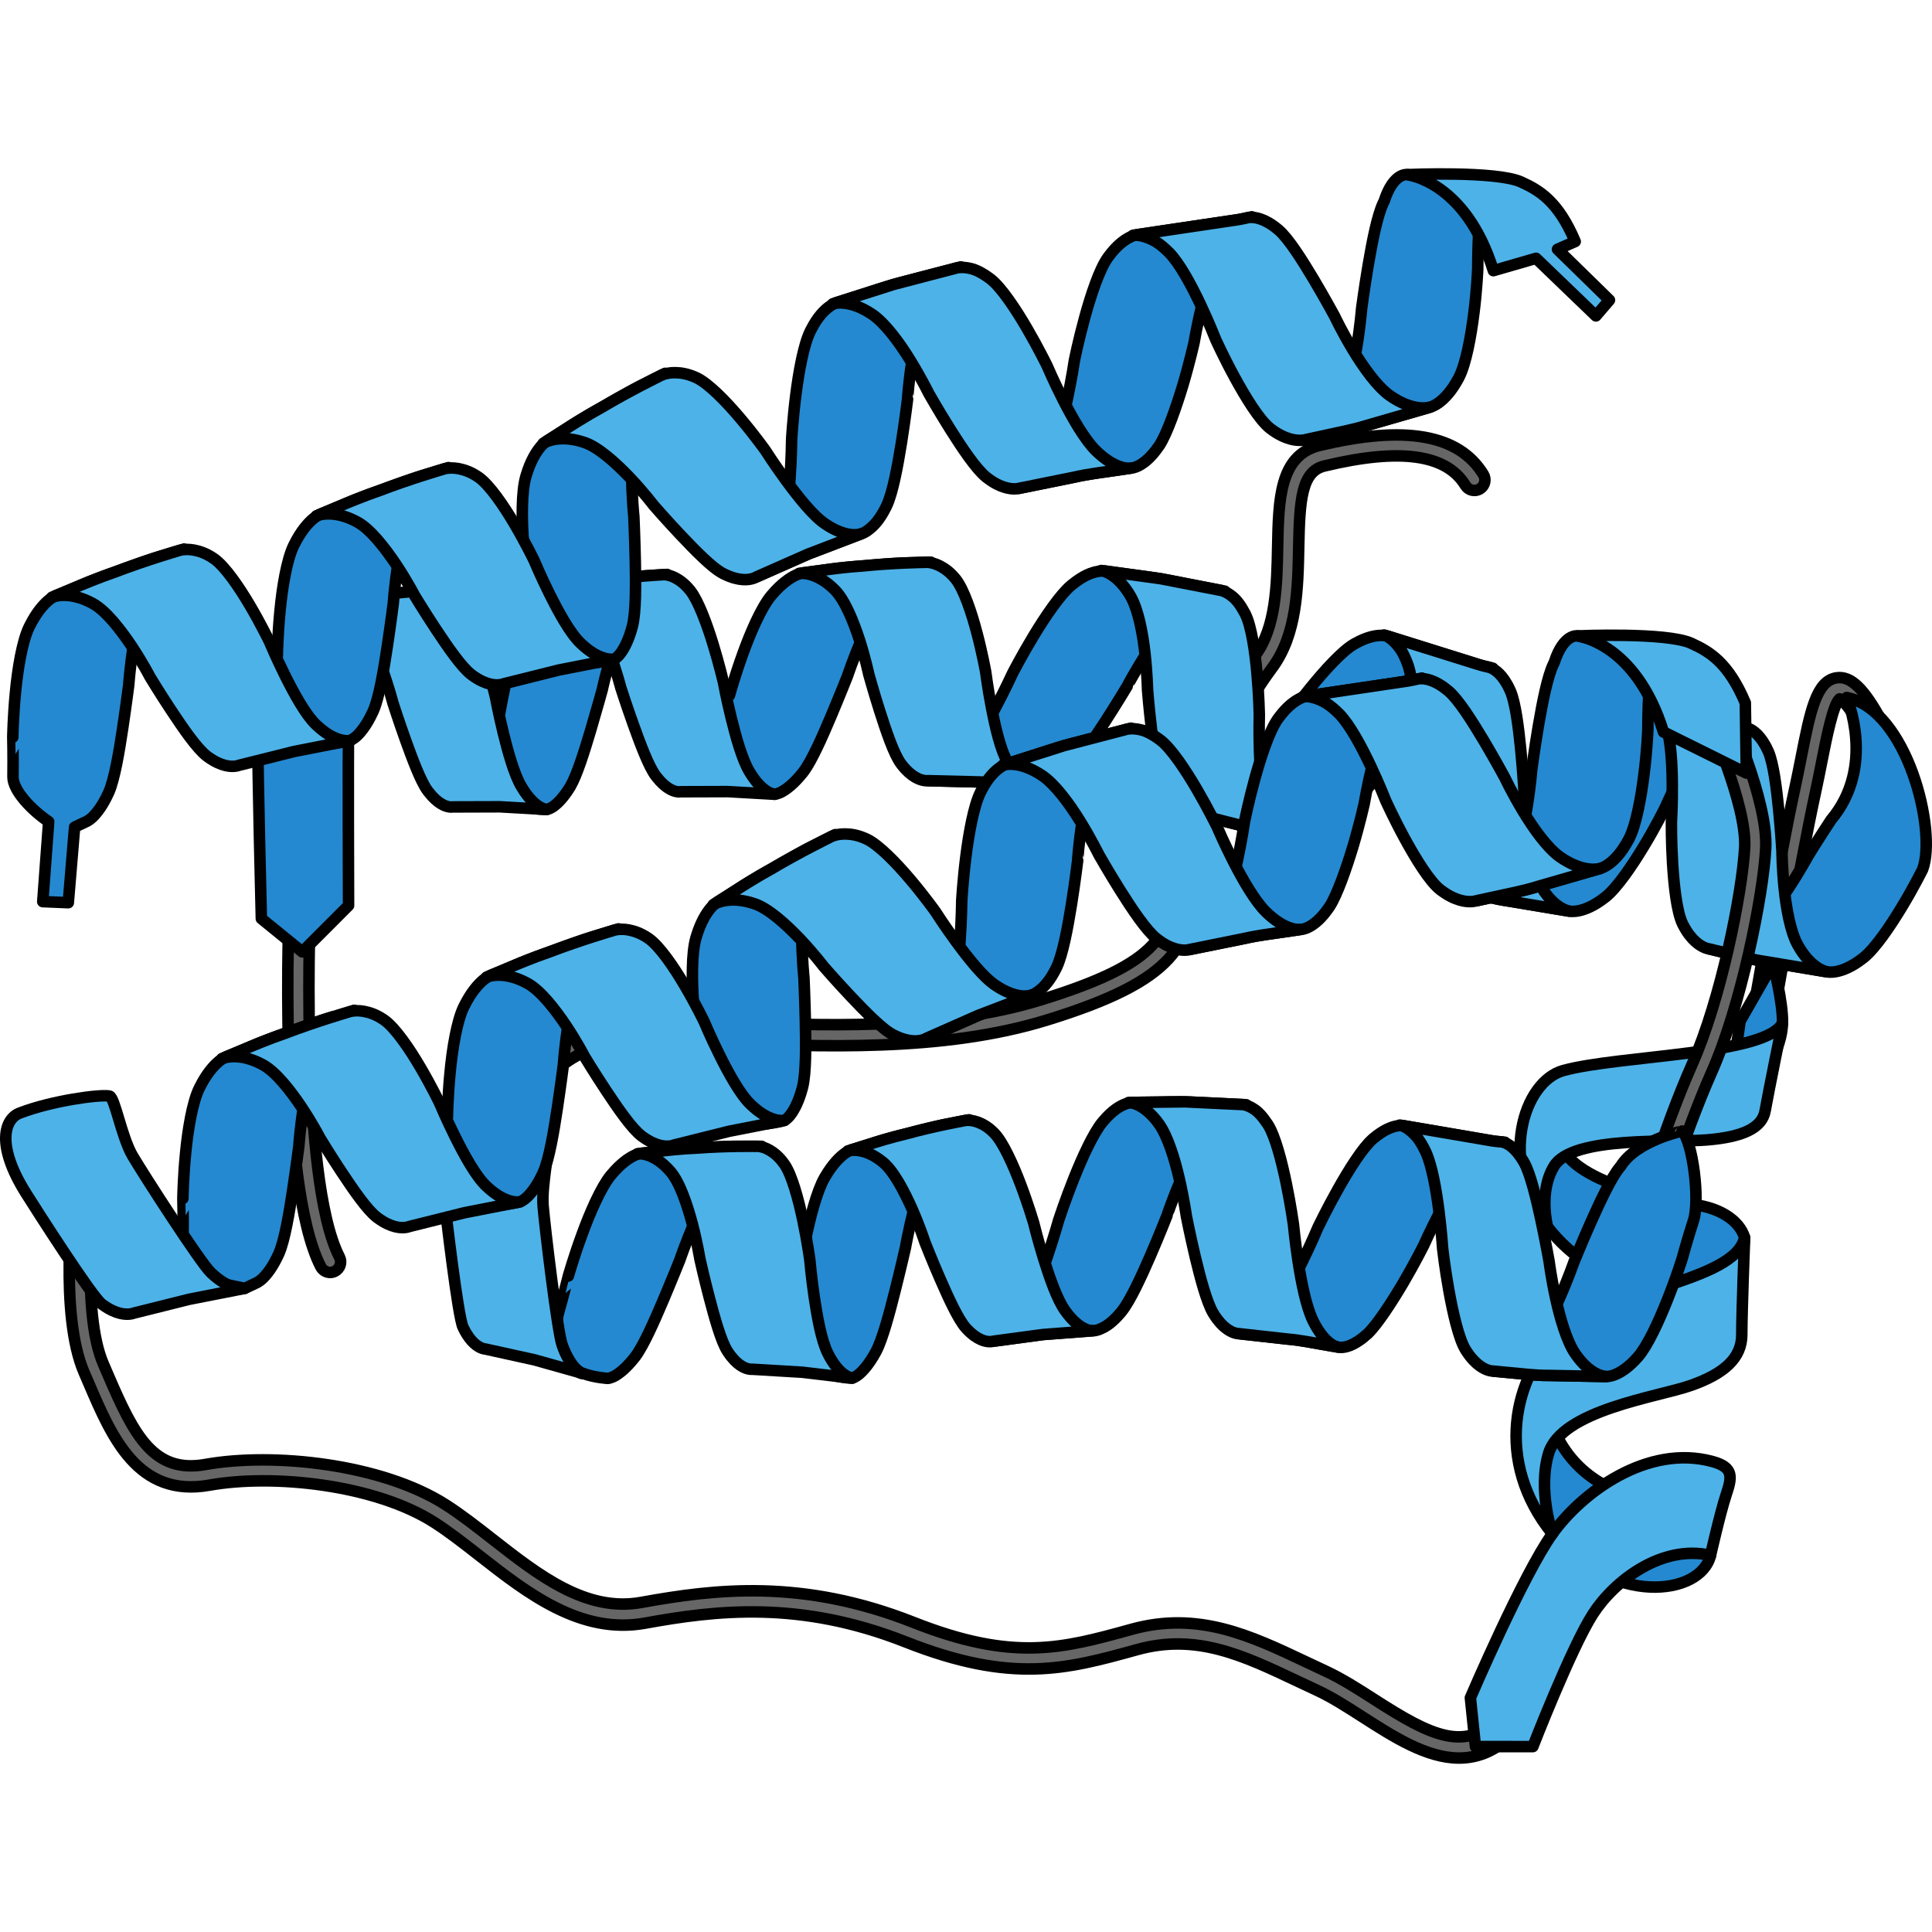 <?xml version="1.0" encoding="utf-8"?>
<!-- Created by: Science Figures, www.sciencefigures.org, Generator: Science Figures Editor -->
<svg version="1.1" id="Camada_1" xmlns="http://www.w3.org/2000/svg" xmlns:xlink="http://www.w3.org/1999/xlink" 
	 width="800px" height="800px" viewBox="0 0 335.708 277.258" enable-background="new 0 0 335.708 277.258"
	 xml:space="preserve">
<g>
	
		<path fill="#666666" stroke="#000000" stroke-width="2" stroke-linecap="round" stroke-linejoin="round" stroke-miterlimit="10" d="
		M306.041,150.919c-0.103,0-0.207-0.009-0.311-0.027c-0.997-0.171-1.666-1.117-1.495-2.113c0.048-0.283,4.881-28.432,7.682-41.236
		c0.383-1.751,0.728-3.501,1.06-5.182c1.578-7.993,2.621-13.274,6.126-13.806c2.493-0.38,4.785,1.828,7.912,7.614
		c0.481,0.889,0.15,2-0.74,2.481c-0.89,0.481-2,0.149-2.481-0.74c-2.506-4.636-3.795-5.531-4.141-5.698
		c-1.131,0.955-2.303,6.892-3.086,10.858c-0.336,1.704-0.687,3.479-1.076,5.255c-2.783,12.723-7.602,40.79-7.65,41.072
		C307.69,150.29,306.916,150.919,306.041,150.919z"/>
	
		<path fill="#666666" stroke="#000000" stroke-width="2" stroke-linecap="round" stroke-linejoin="round" stroke-miterlimit="10" d="
		M253.534,276.258c-5.646,0-11.379-3.683-16.676-7.085c-2.813-1.807-5.47-3.513-8.086-4.72c-1.168-0.539-2.318-1.083-3.454-1.621
		c-9.355-4.429-17.432-8.254-27.679-5.427l-0.257,0.071c-12.007,3.313-21.491,5.93-40.018-1.395
		c-18.38-7.266-33.003-5.496-45.266-3.266c-11.209,2.039-20.531-5.259-28.757-11.696c-2.739-2.143-5.325-4.167-7.888-5.808
		c-10.282-6.581-27.941-8.458-39.07-6.47c-12.429,2.216-16.952-8.34-20.941-17.656c-0.275-0.644-0.551-1.286-0.827-1.923
		c-4.355-10.016-1.927-30.375-1.821-31.236c0.123-1.003,1.033-1.722,2.039-1.594c1.004,0.122,1.717,1.035,1.595,2.039
		c-0.025,0.202-2.414,20.229,1.544,29.332c0.28,0.643,0.557,1.291,0.836,1.941c4.584,10.703,8.01,17.092,16.932,15.494
		c11.824-2.112,30.649-0.075,41.687,6.99c2.71,1.734,5.363,3.81,8.171,6.008c7.992,6.253,16.253,12.721,25.846,10.977
		c12.761-2.32,27.99-4.157,47.267,3.464c17.389,6.875,25.907,4.524,37.699,1.271l0.258-0.072
		c11.557-3.187,20.621,1.104,30.219,5.647c1.125,0.533,2.264,1.072,3.421,1.606c2.846,1.314,5.736,3.169,8.53,4.964
		c9.702,6.23,16.031,9.518,22.126,2.664c0.672-0.757,1.829-0.824,2.584-0.152c0.756,0.671,0.824,1.828,0.152,2.584
		C260.426,274.872,256.996,276.257,253.534,276.258z"/>
	<g>
		
			<path fill="#2489D0" stroke="#000000" stroke-width="2" stroke-linecap="round" stroke-linejoin="round" stroke-miterlimit="10" d="
			M309.728,148.548c0.102-3.66-1.651-10.333-1.651-10.333l-5.718,10.007c0,0-1.906,15.249-4.527,17.631
			C297.832,165.853,309.473,157.689,309.728,148.548z"/>
		<g>
			
				<path fill="#2489D0" stroke="#000000" stroke-width="2" stroke-linecap="round" stroke-linejoin="round" stroke-miterlimit="10" d="
				M269.494,217.881c0,0-6.617,8.718,0.253,19.406c10.178,12.553,25.785,10.857,27.481,3.745l0.401-9.439
				C297.629,231.593,275.904,235.51,269.494,217.881z"/>
			
				<path fill="#2489D0" stroke="#000000" stroke-width="2" stroke-linecap="round" stroke-linejoin="round" stroke-miterlimit="10" d="
				M292.999,179.952c0,0-20.122-3.205-21.806-10.609c0,0-7.833,5.381-2.288,14.621c8.646,11.225,21.602,10.768,32.464,19.315
				l1.781-17.451C302.284,182.859,298.698,180.308,292.999,179.952z"/>
			
				<path fill="#4DB2E8" stroke="#000000" stroke-width="2" stroke-linecap="round" stroke-linejoin="round" stroke-miterlimit="10" d="
				M266.354,274.268c0,0,6.723-17.305,10.457-23.073c3.735-5.768,11.951-12.086,20.417-10.163c0,0,1.696-7.477,2.714-10.53
				c1.018-3.053,1.357-4.75-2.375-5.768c-11.362-3.099-22.732,5.428-27.821,12.553c-5.089,7.125-14.25,28.499-14.25,28.499
				l0.878,8.475L266.354,274.268z"/>
			
				<path fill="#4DB2E8" stroke="#000000" stroke-width="2" stroke-linecap="round" stroke-linejoin="round" stroke-miterlimit="10" d="
				M269.747,237.287c-10.178-12.553-6.786-27.481,1.357-34.945c8.143-7.464,30.349-8.71,32.046-16.514
				c0,0-0.493,12.782-0.493,16.853c0,4.071-3.053,6.786-8.821,8.821s-22.536,4.275-24.767,11.875
				C267.179,229.812,269.747,237.287,269.747,237.287z"/>
			
				<path fill="#4DB2E8" stroke="#000000" stroke-width="2" stroke-linecap="round" stroke-linejoin="round" stroke-miterlimit="10" d="
				M268.905,183.964c-8.646-11.225-4.191-25.258,2.719-27.164c9.747-2.689,35.367-2.69,38.105-8.252c0,0-2.478,12.172-3.012,15.23
				s-3.977,4.558-10.076,5.069c-6.099,0.511-23.347-0.766-26.599,4.549C267.288,177.896,268.905,183.964,268.905,183.964z"/>
		</g>
	</g>
	
		<path fill="#666666" stroke="#000000" stroke-width="2" stroke-linecap="round" stroke-linejoin="round" stroke-miterlimit="10" d="
		M57.429,191.877c-0.687,0.025-1.359-0.34-1.695-0.99c-7.561-14.656-5.497-62.797-5.406-64.839c0.045-1.011,0.906-1.8,1.911-1.747
		c1.01,0.045,1.792,0.901,1.747,1.91c-0.022,0.49-2.114,49.203,5.002,62.997c0.463,0.899,0.111,2.002-0.788,2.466
		C57.953,191.802,57.69,191.868,57.429,191.877z"/>
	
		<path fill="#666666" stroke="#000000" stroke-width="2" stroke-linecap="round" stroke-linejoin="round" stroke-miterlimit="10" d="
		M86.693,171.246c-0.147,0-0.298-0.018-0.447-0.055c-0.979-0.247-1.574-1.238-1.329-2.217c0.054-0.214,5.537-21.161,26.393-21.161
		c0.219,0,0.435,0.002,0.657,0.007c3.868,0.08,7.952,0.251,12.276,0.432c18.348,0.769,39.146,1.639,56.547-3.717
		c20.917-6.436,23.103-11.586,23.103-21.804c0-11.468,5.589-26.424,14.24-38.103c3.601-4.861,3.745-12.267,3.872-18.8
		c0.16-8.214,0.311-15.973,7.266-17.642c14.913-3.579,24.231-1.933,28.487,5.032c0.527,0.862,0.255,1.989-0.607,2.516
		c-0.863,0.527-1.989,0.255-2.516-0.607c-3.322-5.435-11.338-6.542-24.509-3.381c-4.001,0.96-4.301,6.003-4.46,14.153
		c-0.138,7.081-0.294,15.107-4.591,20.908c-8.087,10.918-13.52,25.354-13.52,35.924c0,12.271-3.569,18.498-25.687,25.303
		c-18.003,5.539-39.134,4.656-57.777,3.875c-4.304-0.18-8.37-0.35-12.199-0.43c-18.475-0.382-23.229,17.619-23.423,18.385
		C88.257,170.693,87.511,171.246,86.693,171.246z"/>
	<g>
		
			<path fill="#2489D0" stroke="#000000" stroke-width="2" stroke-linecap="round" stroke-linejoin="round" stroke-miterlimit="10" d="
			M56.369,75.796c-8.557,1.537-11.58,13.804-11.595,21.279c-0.015,7.475,0.639,33.324,0.639,33.324l7.11,5.778l8.043-8.055
			c0,0-0.091-26.157,0.008-31.336s8.471-12.095,8.471-12.095S67.516,73.795,56.369,75.796z"/>
		<g>
			<g>
				
					<path fill="#2489D0" stroke="#000000" stroke-width="2" stroke-linecap="round" stroke-linejoin="round" stroke-miterlimit="10" d="
					M134.168,74.082l0-0.003l-0.203,0.239c-1.645,1.989-3.535,6.265-4.918,10.138c-1.39,3.843-2.293,7.145-2.293,7.145
					c-0.002,0-0.676,2.921-1.651,6.49c-0.976,3.579,1.932,8.973,3.612,8.588c3.304,1.758,5.881,2.107,5.881,2.107
					s0.513-0.017,1.365-0.492c0.85-0.491,2.042-1.41,3.446-3.154l0,0.003l0.18-0.23c1.444-1.882,3.294-6.075,4.865-9.801
					c1.568-3.725,2.82-6.896,2.82-6.896s0.945-2.872,2.424-6.295c1.472-3.419,3.5-7.387,5.52-9.563
					c3.509-3.666,6.207-3.879,6.52-3.897c0,0-1.349,0.039-3.371,0.097c-2.013,0.013-4.743,0.241-7.473,0.476
					c-2.722,0.194-5.454,0.449-7.53,0.772c-2.066,0.274-3.446,0.459-3.446,0.459s-0.625,0.006-1.656,0.462
					C137.22,71.222,135.766,72.21,134.168,74.082z"/>
				<g>
					
						<path fill="#2489D0" stroke="#000000" stroke-width="2" stroke-linecap="round" stroke-linejoin="round" stroke-miterlimit="10" d="
						M186.373,72.297l0-0.005l-0.232,0.188c-1.903,1.581-4.503,5.407-6.575,8.843c-2.076,3.437-3.636,6.478-3.636,6.478
						s-1.257,2.75-2.972,5.983c-1.724,3.281-3.886,7.086-5.79,9.073c-3.327,3.479-5.587,3.573-5.872,3.57
						c0,0,4.643,0.114,9.284,0.229c4.625,0.365,9.251,0.729,9.251,0.729s0.509,0.118,1.437-0.137
						c0.924-0.203,2.262-0.758,3.953-2.163l0,0.002l0.215-0.184c1.757-1.508,4.318-5.241,6.493-8.584
						c2.167-3.346,3.931-6.307,3.931-6.307c0-0.002,1.431-2.737,3.41-5.775c1.981-3.064,4.555-6.542,6.792-8.215
						c3.915-2.92,6.478-2.577,6.773-2.521c0,0-5.086-0.989-10.17-1.981c-2.548-0.479-5.165-0.748-7.097-1.036
						c-1.941-0.266-3.236-0.442-3.236-0.442s-0.572-0.155-1.604,0.035C189.705,70.253,188.213,70.794,186.373,72.297z"/>
					
						<path fill="#4DB2E8" stroke="#000000" stroke-width="2" stroke-linecap="round" stroke-linejoin="round" stroke-miterlimit="10" d="
						M175.098,103.255c-1.247-2.139-2.157-6.14-2.808-9.495c-0.648-3.353-1.007-6.188-1.007-6.188s-0.564-3.151-1.51-6.744
						c-0.941-3.594-2.289-7.623-3.664-9.374l-0.171-0.209c-0.935-1.127-1.869-1.75-2.667-2.159
						c-1.503-0.751-2.562-0.595-2.562-0.595s-5.379,0.072-10.855,0.627c-2.719,0.173-5.473,0.535-7.544,0.827
						c-2.066,0.276-3.445,0.461-3.445,0.461c0.319-0.042,3.067-0.26,6.163,2.844c1.771,1.75,3.274,5.516,4.312,8.703
						c1.034,3.213,1.609,5.963,1.609,5.963s0.837,3.037,1.933,6.476c1.104,3.45,2.437,7.428,3.671,9.086l0.152,0.198l0,0
						c0.842,1.086,1.637,1.741,2.326,2.143c1.284,0.755,2.194,0.605,2.194,0.605s4.643,0.114,9.284,0.231
						c4.625,0.362,9.253,0.724,9.253,0.724C179.476,107.354,177.268,107.029,175.098,103.255z"/>
					
						<path fill="#2489D0" stroke="#000000" stroke-width="2" stroke-linecap="round" stroke-linejoin="round" stroke-miterlimit="10" d="
						M92.104,76.937l0-0.003l-0.161,0.243c-1.302,2.022-2.653,6.325-3.588,10.214c-0.943,3.859-1.497,7.167-1.497,7.167
						c-0.002,0-0.383,2.923-0.981,6.498c-0.598,3.585,3.633,10.243,5.082,9.814c2.036,0.583,4.037,0.557,4.037,0.557
						s0.449-0.031,1.164-0.526c0.712-0.512,1.693-1.458,2.8-3.231l0,0.003l0.141-0.233c1.132-1.91,2.454-6.13,3.565-9.877
						c1.108-3.746,1.979-6.933,1.979-6.933s0.623-2.882,1.674-6.325c1.046-3.439,2.54-7.44,4.158-9.659
						c2.818-3.741,5.174-4.028,5.448-4.054c0,0-1.183,0.076-2.956,0.189c-1.768,0.068-4.151,0.37-6.534,0.679
						c-2.379,0.267-4.762,0.596-6.562,0.974c-1.796,0.329-2.996,0.551-2.996,0.551s-0.549,0.023-1.422,0.505
						C94.58,74.01,93.373,75.033,92.104,76.937z"/>
					
						<path fill="#4DB2E8" stroke="#000000" stroke-width="2" stroke-linecap="round" stroke-linejoin="round" stroke-miterlimit="10" d="
						M130.196,104.815c-1.251-2.092-2.341-6.045-3.157-9.362c-0.813-3.316-1.334-6.124-1.334-6.124s-0.724-3.117-1.816-6.663
						c-1.087-3.547-2.565-7.516-3.901-9.218l-0.166-0.203c-0.904-1.094-1.769-1.688-2.501-2.073
						c-1.375-0.706-2.295-0.521-2.295-0.521s-4.723,0.219-9.495,0.922c-2.377,0.247-4.772,0.683-6.57,1.03
						c-1.796,0.331-2.995,0.554-2.995,0.554c0.277-0.05,2.677-0.343,5.623,2.658c1.683,1.691,3.278,5.394,4.422,8.533
						c1.142,3.165,1.847,5.884,1.847,5.884s0.956,2.996,2.168,6.385c1.22,3.4,2.681,7.318,3.886,8.932l0.148,0.192l0,0
						c0.819,1.057,1.565,1.685,2.2,2.067c1.183,0.715,1.972,0.541,1.972,0.541s4.089-0.014,8.177-0.025
						c4.091,0.233,8.186,0.465,8.186,0.465C134.341,108.769,132.377,108.507,130.196,104.815z"/>
					
						<path fill="#4DB2E8" stroke="#000000" stroke-width="2" stroke-linecap="round" stroke-linejoin="round" stroke-miterlimit="10" d="
						M90.598,107.456c-1.251-2.092-2.341-6.045-3.157-9.362c-0.813-3.316-1.334-6.124-1.334-6.124s-0.724-3.117-1.816-6.663
						c-1.087-3.547-2.565-7.516-3.901-9.218l-0.166-0.203c-0.904-1.094-1.769-1.688-2.501-2.073
						c-1.375-0.706-2.295-0.521-2.295-0.521s-4.723,0.219-9.495,0.922c-2.377,0.247-4.772,0.683-6.57,1.03
						c-1.796,0.331-2.995,0.553-2.995,0.553c0.277-0.05,2.677-0.343,5.623,2.658c1.683,1.691,3.278,5.394,4.422,8.533
						c1.142,3.165,1.847,5.884,1.847,5.884s0.956,2.996,2.168,6.385c1.22,3.4,2.681,7.318,3.886,8.932l0.148,0.192l0,0
						c0.819,1.057,1.565,1.685,2.199,2.067c1.183,0.715,1.972,0.541,1.972,0.541s4.089-0.014,8.177-0.025
						c4.091,0.233,8.186,0.465,8.186,0.465C94.744,111.411,92.78,111.148,90.598,107.456z"/>
				</g>
				<g>
					
						<path fill="#2489D0" stroke="#000000" stroke-width="2" stroke-linecap="round" stroke-linejoin="round" stroke-miterlimit="10" d="
						M235.439,82.61l0.001-0.003l-0.246,0.144c-2.02,1.199-5.037,4.521-7.507,7.557c-2.477,3.035-4.42,5.776-4.42,5.776
						s-6.445,10.237-10.718,13.432c-3.758,2.783-5.985,2.375-6.262,2.31c0,0,4.507,1.147,9.014,2.295
						c2.266,0.51,4.466,1.305,6.138,1.815c1.666,0.525,2.777,0.877,2.777,0.877s1.901,0.93,5.596-1.339l-0.002,0.005l0.238-0.147
						c1.884-1.241,4.992-4.539,7.571-7.545c2.562-3.01,4.574-5.736,4.574-5.736s6.644-10.007,10.938-13.019
						c3.767-2.563,5.978-2.194,6.257-2.157c0,0-0.28-0.066-0.768-0.182c-0.49-0.117-1.191-0.265-2.014-0.545
						c-1.656-0.517-3.863-1.209-6.069-1.899c-4.542-1.422-9.084-2.841-9.084-2.841S239.323,80.402,235.439,82.61z"/>
					
						<path fill="#4DB2E8" stroke="#000000" stroke-width="2" stroke-linecap="round" stroke-linejoin="round" stroke-miterlimit="10" d="
						M220.205,111.564c-0.885-2.498-1.222-6.589-1.349-10.126c-0.123-3.537-0.034-6.485-0.034-6.485s-0.062-3.311-0.404-7.149
						c-0.34-3.836-0.977-8.196-1.991-10.256l-0.127-0.25l0,0.003c-0.702-1.337-1.43-2.29-2.124-2.846
						c-1.287-1.076-2.307-1.145-2.307-1.145s-5.085-0.989-10.171-1.976c-5.175-0.714-10.346-1.428-10.346-1.428
						c0.3,0.047,2.838,0.545,5.112,4.489c1.295,2.271,2.075,6.262,2.471,9.777c0.398,3.522,0.462,6.461,0.462,6.461
						s0.255,3.295,0.715,7.076c0.461,3.781,1.108,8.039,2.037,9.997l0.117,0.232l0,0c0.641,1.282,1.313,2.12,1.92,2.679
						c1.13,1.056,2.028,1.188,2.028,1.188s4.506,1.152,9.011,2.298c2.269,0.512,4.469,1.3,6.141,1.809
						c1.667,0.528,2.777,0.877,2.777,0.877C223.877,116.7,221.767,115.873,220.205,111.564z"/>
				</g>
				<g>
					
						<path fill="#2489D0" stroke="#000000" stroke-width="2" stroke-linecap="round" stroke-linejoin="round" stroke-miterlimit="10" d="
						M280.035,94.077l-0.213,0.172c-1.738,1.472-4.3,5.145-6.492,8.444c-2.184,3.305-3.975,6.229-3.975,6.229
						s-1.441,2.659-3.479,5.747c-2.034,3.084-4.702,6.623-6.945,8.17c-3.953,2.781-6.512,2.325-6.806,2.262
						c0,0,1.264,0.303,3.164,0.757c1.911,0.429,4.401,1.142,7.031,1.511c5.204,0.868,10.407,1.737,10.407,1.737
						s2.382,0.55,6.091-2.342l0,0.002l0.237-0.186c1.92-1.552,4.532-5.355,6.586-8.771c2.057-3.383,3.607-6.521,3.607-6.521
						s1.245-2.798,2.919-6.096c1.681-3.3,2.175-5.827,0.499-7.779l-7.313-5.745C285.354,91.672,283.488,90.195,280.035,94.077z"/>
					
						<path fill="#4DB2E8" stroke="#000000" stroke-width="2" stroke-linecap="round" stroke-linejoin="round" stroke-miterlimit="10" d="
						M267.544,124.424c-1.279-2.309-1.998-6.38-2.354-9.869c-0.36-3.488-0.379-6.394-0.379-6.394s-0.192-3.331-0.565-7.155
						c-0.379-3.826-0.919-8.138-1.789-10.144l-0.11-0.244l0,0.005c-0.6-1.316-1.242-2.187-1.826-2.773
						c-1.091-1.092-1.989-1.176-1.989-1.176s-1.124-0.235-2.773-0.788c-1.654-0.518-3.86-1.207-6.067-1.899
						c-4.587-1.432-9.173-2.872-9.173-2.872c0.144,0.05,0.805,0.299,1.638,1.082c0.417,0.392,0.878,0.914,1.338,1.613
						c0.413,0.674,0.81,1.522,1.181,2.586c1.642,4.864,0.921,16.717,0.921,16.717s-0.031,3.345,0.208,7.23
						c0.241,3.864,0.734,8.356,1.727,10.401l0.125,0.246l0-0.005c0.686,1.335,1.428,2.235,2.103,2.843
						c1.262,1.138,2.282,1.252,2.282,1.252s1.266,0.304,3.166,0.759c1.912,0.424,4.397,1.148,7.027,1.515
						c5.204,0.868,10.407,1.74,10.407,1.74C272.345,129.035,269.785,128.459,267.544,124.424z"/>
				</g>
				<g>
					
						<path fill="#2489D0" stroke="#000000" stroke-width="2" stroke-linecap="round" stroke-linejoin="round" stroke-miterlimit="10" d="
						M318.163,113.245c-2.184,3.305-3.975,6.229-3.975,6.229s-1.441,2.659-3.479,5.747c-2.034,3.084-4.702,6.623-6.945,8.17
						c-3.953,2.781-6.512,2.325-6.806,2.262c0,0,1.264,0.303,3.164,0.757c1.91,0.429,4.401,1.142,7.031,1.511
						c5.204,0.868,10.407,1.737,10.407,1.737s2.382,0.55,6.091-2.342l0,0.002l0.237-0.186c1.92-1.552,4.532-5.355,6.586-8.771
						c2.057-3.383,3.607-6.521,3.607-6.521c2.521-6.731-2.692-27.77-13.199-29.861C320.882,91.979,326.019,103.907,318.163,113.245z
						"/>
					
						<path fill="#4DB2E8" stroke="#000000" stroke-width="2" stroke-linecap="round" stroke-linejoin="round" stroke-miterlimit="10" d="
						M312.376,134.976c-1.279-2.309-1.998-6.38-2.354-9.869c-0.36-3.488-0.379-6.394-0.379-6.394s-0.192-3.331-0.565-7.155
						c-0.379-3.826-0.919-8.138-1.789-10.144l-0.11-0.244l0,0.005c-0.6-1.316-1.242-2.187-1.826-2.773
						c-1.091-1.092-1.989-1.176-1.989-1.176s-1.124-0.235-2.773-0.788c-1.654-0.518-3.86-1.207-6.067-1.899
						c-4.587-1.432-9.173-2.872-9.173-2.872c0.144,0.05,0.805,0.299,1.638,1.082c0.417,0.392,0.878,0.914,1.338,1.613
						c0.413,0.674,0.81,1.522,1.181,2.586c1.642,4.864,0.921,16.717,0.921,16.717s-0.031,3.345,0.208,7.23
						c0.241,3.864,0.734,8.356,1.727,10.401l0.125,0.246l0-0.005c0.686,1.335,1.428,2.235,2.103,2.843
						c1.262,1.138,2.282,1.252,2.282,1.252s1.266,0.304,3.166,0.759c1.912,0.424,4.397,1.148,7.027,1.515
						c5.204,0.868,10.407,1.74,10.407,1.74C317.177,139.588,314.617,139.012,312.376,134.976z"/>
				</g>
			</g>
		</g>
	</g>
	
		<path fill="#666666" stroke="#000000" stroke-width="2" stroke-linecap="round" stroke-linejoin="round" stroke-miterlimit="10" d="
		M286.059,185.128c-0.173,0-0.349-0.025-0.522-0.076c-0.969-0.288-1.521-1.307-1.233-2.276c0.046-0.157,4.719-15.807,9.756-27.141
		c4.929-11.09,8.68-29.693,9.098-37.628c0.392-7.447-6.496-22.542-6.565-22.693c-0.422-0.919-0.019-2.006,0.899-2.427
		c0.919-0.423,2.005-0.02,2.427,0.899c0.299,0.652,7.333,16.068,6.894,24.414c-0.432,8.211-4.312,27.455-9.408,38.923
		c-4.942,11.119-9.546,26.542-9.592,26.697C287.576,184.613,286.848,185.128,286.059,185.128z"/>
	<g>
		<g>
			
				<path fill="#2489D0" stroke="#000000" stroke-width="2" stroke-linecap="round" stroke-linejoin="round" stroke-miterlimit="10" d="
				M143.409,175.193l0-0.003l-0.159,0.273c-1.286,2.26-2.519,6.871-3.329,10.999c-0.821,4.097-1.255,7.575-1.255,7.575
				c-0.002,0.001-0.27,3.057-0.738,6.815c-0.468,3.768,2.902,8.787,4.418,8.144c3.292,1.281,5.732,1.245,5.732,1.245
				s0.475-0.095,1.21-0.703c0.731-0.625,1.727-1.735,2.819-3.711l0,0.003l0.139-0.259c1.112-2.121,2.317-6.643,3.321-10.649
				c1-4.005,1.776-7.402,1.776-7.402s0.526-3.049,1.481-6.734c0.949-3.681,2.348-8.001,3.96-10.508
				c2.814-4.238,5.299-4.861,5.588-4.927c0,0-1.25,0.243-3.125,0.607c-1.871,0.317-4.384,0.959-6.896,1.609
				c-2.51,0.607-5.02,1.277-6.912,1.916c-1.889,0.588-3.151,0.984-3.151,0.984s-0.581,0.1-1.484,0.718
				C145.897,171.839,144.665,173.059,143.409,175.193z"/>
			<g>
				
					<path fill="#2489D0" stroke="#000000" stroke-width="2" stroke-linecap="round" stroke-linejoin="round" stroke-miterlimit="10" d="
					M191.77,165.513l-0.001-0.005l-0.192,0.225c-1.576,1.887-3.525,6.149-5.03,9.938c-1.508,3.79-2.586,7.102-2.586,7.102
					s-0.832,2.972-2.029,6.501c-1.2,3.58-2.744,7.755-4.271,10.053c-2.668,4.021-4.759,4.458-5.024,4.498
					c0,0,4.335-0.585,8.668-1.169c4.349-0.329,8.699-0.658,8.699-0.658s0.489,0.043,1.32-0.356c0.835-0.344,2.012-1.108,3.412-2.785
					l0,0.002l0.177-0.219c1.449-1.791,3.373-5.954,4.985-9.664c1.605-3.712,2.882-6.974,2.882-6.974
					c0-0.002,0.994-2.984,2.463-6.357c1.467-3.398,3.434-7.306,5.309-9.336c3.284-3.545,5.711-3.584,5.993-3.573
					c0,0-4.854-0.234-9.708-0.47c-2.43-0.1-4.898,0.022-6.732,0.022c-1.839,0.024-3.065,0.04-3.065,0.04s-0.551-0.07-1.488,0.277
					C194.619,162.943,193.297,163.715,191.77,165.513z"/>
				
					<path fill="#4DB2E8" stroke="#000000" stroke-width="2" stroke-linecap="round" stroke-linejoin="round" stroke-miterlimit="10" d="
					M185.088,198.535c-1.424-1.976-2.763-5.887-3.782-9.183c-1.016-3.294-1.699-6.109-1.699-6.109s-0.913-3.103-2.235-6.595
					c-1.318-3.494-3.069-7.367-4.564-8.931l-0.185-0.185c-1.009-0.999-1.954-1.488-2.748-1.782
					c-1.491-0.534-2.457-0.216-2.457-0.216s-4.997,0.884-10.024,2.272c-2.509,0.585-5.027,1.367-6.918,1.975
					c-1.888,0.591-3.149,0.986-3.149,0.986c0.292-0.09,2.822-0.726,6.085,1.948c1.863,1.504,3.725,5.087,5.084,8.154
					c1.358,3.094,2.231,5.79,2.231,5.79s1.152,2.946,2.596,6.26c1.452,3.324,3.182,7.148,4.534,8.639l0.165,0.177l0,0
					c0.917,0.972,1.738,1.514,2.428,1.817c1.287,0.57,2.116,0.281,2.116,0.281s4.335-0.585,8.668-1.166
					c4.348-0.331,8.7-0.663,8.7-0.663C189.667,202.022,187.572,202.026,185.088,198.535z"/>
				
					<path fill="#2489D0" stroke="#000000" stroke-width="2" stroke-linecap="round" stroke-linejoin="round" stroke-miterlimit="10" d="
					M106.263,174.852l0-0.003l-0.198,0.238c-1.608,1.979-3.515,6.285-4.935,10.196c-1.425,3.879-2.376,7.222-2.376,7.222
					c-0.002,0-0.726,2.96-1.752,6.573c-1.028,3.623,2.757,10.71,4.348,10.368c2.106,0.732,4.242,0.839,4.242,0.839
					s0.482-0.002,1.298-0.46c0.814-0.475,1.963-1.377,3.336-3.113l0,0.003l0.176-0.229c1.415-1.876,3.283-6.099,4.874-9.853
					c1.588-3.754,2.863-6.952,2.863-6.952s0.977-2.903,2.472-6.35c1.489-3.444,3.517-7.432,5.482-9.591
					c3.41-3.634,5.952-3.769,6.247-3.777c0,0-1.268-0.001-3.171-0.005c-1.892-0.049-4.464,0.1-7.037,0.256
					c-2.564,0.114-5.139,0.29-7.099,0.556c-1.95,0.216-3.253,0.363-3.253,0.363s-0.588-0.014-1.571,0.421
					C109.22,172.026,107.822,172.991,106.263,174.852z"/>
				
					<path fill="#4DB2E8" stroke="#000000" stroke-width="2" stroke-linecap="round" stroke-linejoin="round" stroke-miterlimit="10" d="
					M143.823,205.888c-1.106-2.221-1.837-6.334-2.345-9.778c-0.506-3.442-0.755-6.347-0.755-6.347s-0.432-3.234-1.21-6.93
					c-0.773-3.697-1.916-7.851-3.154-9.68l-0.154-0.218c-0.844-1.179-1.702-1.843-2.44-2.286c-1.389-0.813-2.389-0.686-2.389-0.686
					s-5.057-0.092-10.219,0.306c-2.56,0.093-5.159,0.378-7.114,0.612c-1.95,0.218-3.252,0.365-3.252,0.365
					c0.301-0.033,2.89-0.171,5.703,3.092c1.61,1.841,2.906,5.731,3.783,9.015c0.873,3.311,1.328,6.135,1.328,6.135
					s0.692,3.125,1.616,6.669c0.931,3.555,2.06,7.657,3.169,9.387l0.136,0.207l0,0c0.758,1.134,1.485,1.827,2.119,2.259
					c1.183,0.81,2.043,0.685,2.043,0.685s4.359,0.259,8.717,0.522c4.335,0.512,8.673,1.024,8.673,1.024
					C147.81,210.206,145.745,209.806,143.823,205.888z"/>
				
					<path fill="#4DB2E8" stroke="#000000" stroke-width="2" stroke-linecap="round" stroke-linejoin="round" stroke-miterlimit="10" d="
					M97.671,204.467c-0.822-2.374-2.983-20.362-3.299-24.144c-0.311-3.783,1.344-10.554,0.668-11.109
					c-1.275-1.024-8.32-3.492-13.481-3.91c-2.547-0.311-5.539,3.181-4.436,13.14c0.38,3.428,2.442,21.05,3.327,22.938l0.11,0.226
					l0,0c0.611,1.243,1.246,2.043,1.821,2.571c1.072,0.988,1.939,1,1.939,1s4.285,0.943,8.568,1.889
					c4.23,1.189,8.463,2.379,8.463,2.379C101.089,209.371,99.094,208.65,97.671,204.467z"/>
			</g>
			<g>
				
					<path fill="#2489D0" stroke="#000000" stroke-width="2" stroke-linecap="round" stroke-linejoin="round" stroke-miterlimit="10" d="
					M238.699,168.547l0.001-0.003l-0.212,0.182c-1.732,1.518-4.131,5.333-6.056,8.777c-1.931,3.444-3.403,6.51-3.403,6.51
					s-4.738,11.329-8.321,15.206c-3.155,3.383-5.277,3.305-5.543,3.282c0,0,4.335,0.481,8.671,0.962
					c2.172,0.174,4.317,0.647,5.935,0.91c1.615,0.28,2.692,0.469,2.692,0.469s1.884,0.654,5.043-2.198l-0.001,0.006l0.203-0.184
					c1.6-1.539,4.087-5.345,6.116-8.775c2.013-3.432,3.55-6.493,3.55-6.493s4.951-11.126,8.576-14.821
					c3.19-3.161,5.293-3.121,5.557-3.126c0,0-0.269-0.025-0.737-0.068c-0.471-0.045-1.141-0.089-1.942-0.248
					c-1.605-0.273-3.743-0.641-5.881-1.006c-4.402-0.753-8.803-1.504-8.803-1.504S242.041,165.727,238.699,168.547z"/>
				
					<path fill="#4DB2E8" stroke="#000000" stroke-width="2" stroke-linecap="round" stroke-linejoin="round" stroke-miterlimit="10" d="
					M228.086,200.138c-1.131-2.394-1.948-6.482-2.502-10.041c-0.55-3.56-0.83-6.556-0.83-6.556s-0.465-3.34-1.256-7.172
					c-0.788-3.83-1.918-8.145-3.115-10.076l-0.149-0.234l0,0.003c-0.818-1.247-1.613-2.101-2.327-2.559
					c-1.33-0.894-2.288-0.81-2.288-0.81s-4.853-0.234-9.709-0.465c-4.903,0.058-9.803,0.115-9.803,0.115
					c0.285,0.003,2.708,0.124,5.31,3.771c1.484,2.102,2.702,6.022,3.503,9.519c0.804,3.504,1.225,6.467,1.225,6.467
					s0.643,3.295,1.536,7.052c0.895,3.756,2.021,7.966,3.126,9.807l0.138,0.218l0,0c0.755,1.201,1.482,1.947,2.117,2.421
					c1.182,0.898,2.034,0.896,2.034,0.896s4.335,0.486,8.669,0.965c2.174,0.176,4.319,0.641,5.937,0.904
					c1.616,0.282,2.692,0.469,2.692,0.469C232.135,204.781,230.07,204.262,228.086,200.138z"/>
			</g>
			<g>
				
					<path fill="#2489D0" stroke="#000000" stroke-width="2" stroke-linecap="round" stroke-linejoin="round" stroke-miterlimit="10" d="
					M281.61,173.422l-0.177,0.206c-1.436,1.751-3.368,5.854-5.002,9.522c-1.626,3.673-2.933,6.902-2.933,6.902
					s-1.014,2.908-2.53,6.339c-1.513,3.427-3.56,7.409-5.458,9.313c-3.336,3.41-5.774,3.335-6.055,3.315
					c0,0,1.214,0.115,3.037,0.288c1.831,0.146,4.236,0.492,6.729,0.468c4.949,0.093,9.899,0.188,9.899,0.188s2.285,0.198,5.38-3.288
					l0,0.002l0.198-0.224c1.596-1.86,3.558-6.102,5.049-9.867c1.497-3.733,2.554-7.142,2.554-7.142s0.814-3.018,1.966-6.608
					c1.158-3.592-0.182-13.801-1.982-15.523C292.286,167.314,284.346,168.974,281.61,173.422z"/>
				
					<path fill="#4DB2E8" stroke="#000000" stroke-width="2" stroke-linecap="round" stroke-linejoin="round" stroke-miterlimit="10" d="
					M273.722,206.009c-1.475-2.143-2.644-6.154-3.405-9.63c-0.764-3.475-1.139-6.411-1.139-6.411s-0.589-3.341-1.406-7.154
					c-0.824-3.813-1.857-8.095-2.913-9.993l-0.132-0.23l0.001,0.005c-0.721-1.241-1.425-2.025-2.041-2.53
					c-1.149-0.94-1.995-0.89-1.995-0.89s-1.075-0.068-2.677-0.379c-1.603-0.274-3.741-0.639-5.879-1.006
					c-4.444-0.757-8.89-1.522-8.89-1.522c0.14,0.029,0.785,0.181,1.657,0.848c0.436,0.333,0.929,0.792,1.444,1.431
					c0.467,0.62,0.941,1.417,1.417,2.438c2.127,4.673,2.915,16.774,2.915,16.774s0.382,3.389,1.083,7.283
					c0.7,3.873,1.712,8.344,2.887,10.262l0.146,0.23l-0.001-0.005c0.803,1.247,1.604,2.046,2.307,2.559
					c1.315,0.961,2.277,0.923,2.277,0.923s1.216,0.117,3.039,0.29c1.832,0.141,4.233,0.498,6.725,0.472
					c4.949,0.093,9.899,0.191,9.899,0.191C278.757,209.95,276.304,209.754,273.722,206.009z"/>
			</g>
		</g>
	</g>
	<g>
		<g>
			
				<path fill="#2489D0" stroke="#000000" stroke-width="2" stroke-linecap="round" stroke-linejoin="round" stroke-miterlimit="10" d="
				M121.001,133.501L121,133.499l-0.092,0.314c-0.729,2.588-0.71,7.405-0.377,11.621c0.313,4.19,0.864,7.658,0.864,7.658
				c-0.002,0.001,0.605,3.012,1.2,6.76c0.599,3.758,5.718,7.436,7.171,6.318c3.938,0.131,6.568-0.714,6.568-0.714
				s0.486-0.248,1.103-1.074c0.607-0.84,1.36-2.232,1.962-4.484l0.001,0.002l0.074-0.294c0.581-2.397,0.56-7.12,0.47-11.284
				c-0.092-4.161-0.249-7.666-0.249-7.666s-0.325-3.089-0.373-6.929c-0.052-3.834,0.194-8.429,1.203-11.36
				c1.802-4.986,4.309-6.407,4.603-6.566c0,0-1.282,0.648-3.204,1.618c-1.933,0.924-4.464,2.373-6.992,3.828
				c-2.538,1.413-5.059,2.888-6.919,4.127c-1.872,1.19-3.121,1.987-3.121,1.987s-0.599,0.288-1.396,1.179
				C122.71,129.468,121.735,131.043,121.001,133.501z"/>
			<g>
				
					<path fill="#2489D0" stroke="#000000" stroke-width="2" stroke-linecap="round" stroke-linejoin="round" stroke-miterlimit="10" d="
					M170.503,108.186l-0.002-0.005l-0.142,0.279c-1.153,2.327-2.012,7.049-2.529,11.171c-0.521,4.125-0.716,7.648-0.716,7.648
					s-0.028,3.118-0.289,6.889c-0.249,3.821-0.695,8.325-1.674,11.029c-1.708,4.73-3.843,5.842-4.119,5.968
					c0,0,4.52-1.999,9.038-3.996c4.611-1.758,9.222-3.517,9.222-3.517s0.541-0.121,1.325-0.779c0.802-0.606,1.852-1.728,2.877-3.795
					l0.001,0.002l0.128-0.268c1.043-2.193,1.904-6.812,2.561-10.894c0.648-4.082,1.073-7.624,1.073-7.624
					c-0.001-0.002,0.201-3.183,0.801-6.895c0.591-3.736,1.573-8.125,3.008-10.689c2.514-4.48,5.13-5.323,5.438-5.406
					c0,0-5.322,1.389-10.645,2.774c-2.66,0.712-5.295,1.647-7.279,2.256c-1.983,0.633-3.306,1.057-3.306,1.057
					s-0.617,0.116-1.529,0.759C172.833,104.783,171.628,105.961,170.503,108.186z"/>
				
					<path fill="#4DB2E8" stroke="#000000" stroke-width="2" stroke-linecap="round" stroke-linejoin="round" stroke-miterlimit="10" d="
					M172.958,141.975c-2.12-1.416-4.717-4.71-6.787-7.523c-2.066-2.812-3.63-5.276-3.63-5.276s-1.898-2.663-4.353-5.563
					c-2.451-2.903-5.483-6.024-7.559-7.022l-0.255-0.116c-1.385-0.62-2.552-0.774-3.497-0.791c-1.77-0.015-2.723,0.61-2.723,0.61
					s-5.149,2.505-10.183,5.501c-2.544,1.392-5.04,2.976-6.908,4.185c-1.87,1.192-3.119,1.989-3.119,1.989
					c0.289-0.183,2.841-1.631,7.158-0.159c2.458,0.819,5.524,3.626,7.894,6.107c2.378,2.507,4.113,4.794,4.113,4.794
					s2.111,2.434,4.646,5.123c2.546,2.696,5.54,5.777,7.442,6.753l0.231,0.115l0,0c1.278,0.624,2.325,0.87,3.161,0.931
					c1.561,0.117,2.372-0.434,2.372-0.434s4.52-1.999,9.039-3.994c4.609-1.761,9.221-3.523,9.221-3.523
					C178.936,143.787,176.67,144.487,172.958,141.975z"/>
				
					<path fill="#2489D0" stroke="#000000" stroke-width="2" stroke-linecap="round" stroke-linejoin="round" stroke-miterlimit="10" d="
					M80.697,145.51l-0.001-0.003l-0.144,0.293c-1.159,2.426-1.961,7.176-2.35,11.387c-0.405,4.182-0.453,7.694-0.453,7.694
					c-0.002,0.001,0.083,3.071,0.032,6.866c-0.049,3.805,6.125,9.323,7.747,8.468c2.494,0,4.837-0.606,4.837-0.606
					s0.521-0.162,1.27-0.871c0.742-0.725,1.72-1.968,2.697-4.084l0.001,0.003l0.123-0.277c0.981-2.263,1.764-6.921,2.385-11.039
					c0.618-4.116,1.06-7.597,1.06-7.597s0.206-3.099,0.813-6.892c0.601-3.787,1.627-8.273,3.12-10.99
					c2.625-4.607,5.337-5.58,5.654-5.686c0,0-1.373,0.42-3.433,1.048c-2.062,0.582-4.803,1.578-7.541,2.581
					c-2.742,0.96-5.477,1.984-7.52,2.889c-2.047,0.854-3.414,1.427-3.414,1.427s-0.64,0.182-1.576,0.924
					C83.068,141.827,81.839,143.213,80.697,145.51z"/>
				
					<path fill="#4DB2E8" stroke="#000000" stroke-width="2" stroke-linecap="round" stroke-linejoin="round" stroke-miterlimit="10" d="
					M130.452,162.708c-1.848-1.756-3.846-5.445-5.407-8.569c-1.557-3.123-2.679-5.817-2.679-5.817s-1.417-2.948-3.342-6.223
					c-1.921-3.278-4.377-6.87-6.253-8.207l-0.231-0.157c-1.259-0.846-2.383-1.197-3.311-1.375c-1.742-0.316-2.787,0.137-2.787,0.137
					s-5.5,1.591-10.971,3.686c-2.744,0.939-5.473,2.074-7.52,2.948c-2.046,0.856-3.412,1.429-3.412,1.429
					c0.316-0.131,3.077-1.124,7.08,1.062c2.282,1.225,4.826,4.514,6.739,7.362c1.916,2.875,3.236,5.425,3.236,5.425
					s1.666,2.758,3.705,5.839c2.05,3.09,4.476,6.636,6.183,7.921l0.208,0.152l0,0c1.153,0.833,2.143,1.253,2.956,1.456
					c1.518,0.381,2.412-0.024,2.412-0.024s4.794-1.2,9.587-2.396c4.842-0.95,9.687-1.901,9.687-1.901
					C136.034,165.512,133.683,165.815,130.452,162.708z"/>
				
					<path fill="#2489D0" stroke="#000000" stroke-width="2" stroke-linecap="round" stroke-linejoin="round" stroke-miterlimit="10" d="
					M58.085,147.379c-2.062,0.582-4.803,1.578-7.541,2.581c-2.742,0.96-5.477,1.984-7.52,2.889
					c-2.047,0.854-3.414,1.427-3.414,1.427s-0.64,0.182-1.577,0.924c-0.934,0.78-2.163,2.166-3.305,4.463l-0.001-0.003l-0.145,0.293
					c-1.159,2.426-1.961,7.176-2.35,11.387c-0.405,4.182-0.453,7.694-0.453,7.694c-0.002,0.001,0.083,3.071,0.032,6.866
					c-0.032,2.444,3.349,5.878,6.203,7.802l4.505,0.946c1.148-0.541,1.876-0.886,1.876-0.886s0.522-0.162,1.27-0.871
					c0.742-0.725,1.72-1.968,2.697-4.084l0.001,0.003l0.123-0.277c0.981-2.263,1.764-6.921,2.385-11.039
					c0.618-4.116,1.06-7.597,1.06-7.597s0.206-3.099,0.813-6.892c0.601-3.787,1.627-8.273,3.12-10.99
					c2.625-4.607,5.337-5.58,5.654-5.686C61.518,146.331,60.145,146.751,58.085,147.379z"/>
				
					<path fill="#4DB2E8" stroke="#000000" stroke-width="2" stroke-linecap="round" stroke-linejoin="round" stroke-miterlimit="10" d="
					M84.483,176.861c-1.848-1.756-3.846-5.445-5.407-8.569c-1.557-3.123-2.679-5.817-2.679-5.817s-1.417-2.948-3.342-6.223
					c-1.921-3.278-4.377-6.87-6.253-8.207l-0.231-0.157c-1.259-0.846-2.383-1.197-3.311-1.375c-1.742-0.316-2.787,0.137-2.787,0.137
					s-5.5,1.591-10.971,3.686c-2.744,0.939-5.473,2.074-7.52,2.948c-2.046,0.856-3.412,1.429-3.412,1.429
					c0.316-0.131,3.077-1.124,7.08,1.062c2.282,1.225,4.826,4.514,6.739,7.362c1.916,2.875,3.236,5.425,3.236,5.425
					s1.666,2.758,3.705,5.839c2.05,3.09,4.476,6.636,6.183,7.921l0.208,0.152l0,0c1.153,0.833,2.143,1.253,2.956,1.456
					c1.518,0.381,2.412-0.024,2.412-0.024s4.794-1.2,9.587-2.396c4.842-0.95,9.687-1.901,9.687-1.901
					C90.065,179.665,87.713,179.969,84.483,176.861z"/>
				
					<path fill="#4DB2E8" stroke="#000000" stroke-width="2" stroke-linecap="round" stroke-linejoin="round" stroke-miterlimit="10" d="
					M36.638,191.9c-1.848-1.756-11.681-17.016-13.606-20.292c-1.921-3.278-3.09-10.206-4.018-10.384
					c-1.742-0.316-10.012,0.825-15.482,2.921c-2.744,0.939-4.334,5.537,1.014,14.031c1.841,2.924,11.418,17.9,13.125,19.185
					l0.208,0.152l0,0c1.153,0.833,2.143,1.253,2.956,1.456c1.518,0.381,2.412-0.024,2.412-0.024s4.794-1.2,9.587-2.396
					c4.842-0.95,9.687-1.901,9.687-1.901C42.22,194.704,39.868,195.007,36.638,191.9z"/>
			</g>
			<g>
				
					<path fill="#2489D0" stroke="#000000" stroke-width="2" stroke-linecap="round" stroke-linejoin="round" stroke-miterlimit="10" d="
					M222.184,95.503l0-0.003l-0.176,0.245c-1.429,2.026-2.906,6.471-3.98,10.402c-1.08,3.934-1.773,7.354-1.773,7.354
					s-1.804,12.404-4.545,17.3c-2.422,4.282-4.742,4.912-5.036,4.978c0,0,4.833-0.98,9.667-1.96c2.402-0.555,4.862-0.815,6.69-1.101
					c1.83-0.268,3.051-0.446,3.051-0.446s2.231,0,4.813-3.776l0,0.006l0.166-0.244c1.28-2.003,2.855-6.467,4.046-10.42
					c1.173-3.949,1.938-7.386,1.938-7.386s2.095-12.281,4.935-17.017c2.526-4.082,4.813-4.742,5.097-4.834
					c0,0-0.298,0.065-0.817,0.18c-0.522,0.113-1.261,0.294-2.174,0.408c-1.817,0.272-4.239,0.63-6.66,0.992
					c-4.985,0.742-9.969,1.485-9.969,1.485S224.975,91.696,222.184,95.503z"/>
				
					<path fill="#4DB2E8" stroke="#000000" stroke-width="2" stroke-linecap="round" stroke-linejoin="round" stroke-miterlimit="10" d="
					M219.965,129.228c-1.926-1.913-4.01-5.55-5.653-8.769c-1.639-3.221-2.821-5.992-2.821-5.992s-1.483-3.039-3.463-6.439
					c-1.977-3.399-4.465-7.15-6.327-8.599l-0.23-0.174l0.001,0.002c-1.251-0.92-2.362-1.473-3.269-1.674
					c-1.701-0.413-2.714-0.015-2.714-0.015s-5.322,1.388-10.644,2.779c-5.29,1.684-10.577,3.366-10.577,3.366
					c0.309-0.092,2.967-0.781,6.853,1.842c2.223,1.517,4.691,4.86,6.583,7.937c1.898,3.083,3.223,5.776,3.223,5.776
					s1.663,2.937,3.731,6.231c2.07,3.293,4.524,6.945,6.261,8.337l0.213,0.162l0,0c1.169,0.897,2.176,1.369,3.001,1.611
					c1.543,0.466,2.464,0.181,2.464,0.181s4.834-0.975,9.665-1.956c2.405-0.554,4.863-0.822,6.691-1.107
					c1.832-0.267,3.051-0.446,3.051-0.446C225.709,132.322,223.322,132.512,219.965,129.228z"/>
			</g>
			<g>
				
					<path fill="#2489D0" stroke="#000000" stroke-width="2" stroke-linecap="round" stroke-linejoin="round" stroke-miterlimit="10" d="
					M270.058,85.913l-0.131,0.255c-1.04,2.151-1.928,6.715-2.62,10.764c-0.682,4.052-1.149,7.572-1.149,7.572
					s-0.244,3.116-0.879,6.9c-0.633,3.779-1.68,8.266-3.175,10.716c-2.61,4.368-5.271,5.105-5.581,5.18c0,0,1.348-0.293,3.372-0.733
					c2.024-0.468,4.729-0.937,7.42-1.787c5.384-1.555,10.769-3.107,10.769-3.107s2.531-0.57,4.858-4.93l0.001,0.002l0.148-0.28
					c1.182-2.308,2.061-7.015,2.57-11.109c0.526-4.066,0.67-7.676,0.67-7.676s-0.004-3.156,0.19-6.97
					c0.199-3.819-0.412-6.384-2.864-7.432l-9.512-2.008C274.145,81.274,271.714,80.752,270.058,85.913z"/>
				
					<path fill="#4DB2E8" stroke="#000000" stroke-width="2" stroke-linecap="round" stroke-linejoin="round" stroke-miterlimit="10" d="
					M271.079,119.685c-2.225-1.559-4.667-5.005-6.51-8.075c-1.846-3.068-3.114-5.751-3.114-5.751s-1.617-2.998-3.621-6.372
					c-2.01-3.372-4.385-7.122-6.084-8.586l-0.211-0.176l0.002,0.004c-1.144-0.947-2.136-1.463-2.951-1.741
					c-1.52-0.517-2.421-0.188-2.421-0.188s-1.183,0.292-3.009,0.526c-1.816,0.27-4.237,0.631-6.659,0.99
					c-5.032,0.752-10.068,1.497-10.068,1.497c0.16-0.019,0.903-0.088,2.042,0.26c0.57,0.174,1.238,0.449,1.982,0.888
					c0.687,0.438,1.434,1.042,2.249,1.86c3.673,3.761,8.075,15.069,8.075,15.069s1.408,3.113,3.309,6.603
					c1.894,3.47,4.3,7.408,6.135,8.852l0.226,0.171l-0.002-0.004c1.235,0.926,2.336,1.423,3.247,1.68
					c1.705,0.482,2.735,0.126,2.735,0.126s1.35-0.292,3.375-0.732c2.024-0.474,4.727-0.929,7.418-1.782
					c5.384-1.555,10.77-3.105,10.77-3.105C277.685,121.781,274.972,122.408,271.079,119.685z"/>
				
					<path fill="#4DB2E8" stroke="#000000" stroke-width="2" stroke-linecap="round" stroke-linejoin="round" stroke-miterlimit="10" d="
					M303.27,92.897c-2.954-6.971-6.183-8.886-9.386-10.342c-4.332-1.97-19.74-1.285-19.74-1.285
					c0.127,0.093,10.074,1.145,14.904,16.69l14.399,7.147L303.27,92.897z"/>
			</g>
		</g>
	</g>
	<g>
		<g>
			
				<path fill="#2489D0" stroke="#000000" stroke-width="2" stroke-linecap="round" stroke-linejoin="round" stroke-miterlimit="10" d="
				M91.444,53.347l-0.001-0.002l-0.092,0.314c-0.729,2.588-0.71,7.405-0.377,11.621c0.313,4.19,0.864,7.658,0.864,7.658
				c-0.002,0.001,0.605,3.012,1.2,6.76c0.599,3.758,5.718,7.436,7.171,6.318c3.938,0.131,6.568-0.714,6.568-0.714
				s0.486-0.248,1.103-1.074c0.607-0.84,1.36-2.232,1.962-4.484l0.001,0.002l0.074-0.294c0.581-2.397,0.56-7.12,0.47-11.284
				c-0.092-4.161-0.249-7.666-0.249-7.666s-0.325-3.089-0.373-6.929c-0.052-3.834,0.194-8.429,1.203-11.36
				c1.802-4.986,4.309-6.407,4.603-6.566c0,0-1.282,0.648-3.204,1.618c-1.933,0.924-4.464,2.373-6.992,3.828
				c-2.538,1.413-5.059,2.888-6.919,4.127c-1.872,1.19-3.121,1.987-3.121,1.987s-0.599,0.288-1.396,1.179
				C93.153,49.314,92.177,50.889,91.444,53.347z"/>
			<g>
				
					<path fill="#2489D0" stroke="#000000" stroke-width="2" stroke-linecap="round" stroke-linejoin="round" stroke-miterlimit="10" d="
					M140.946,28.032l-0.002-0.005l-0.142,0.279c-1.153,2.327-2.012,7.049-2.529,11.171c-0.521,4.125-0.716,7.648-0.716,7.648
					s-0.028,3.118-0.289,6.889c-0.249,3.821-0.695,8.325-1.674,11.029c-1.708,4.73-3.843,5.842-4.119,5.968
					c0,0,4.52-1.999,9.038-3.996c4.611-1.758,9.222-3.517,9.222-3.517s0.541-0.121,1.325-0.779c0.802-0.606,1.852-1.728,2.877-3.795
					l0.001,0.002l0.128-0.268c1.043-2.193,1.904-6.812,2.561-10.894c0.648-4.082,1.073-7.624,1.073-7.624
					c-0.001-0.002,0.201-3.183,0.801-6.895c0.591-3.736,1.573-8.125,3.008-10.689c2.514-4.48,5.13-5.323,5.438-5.406
					c0,0-5.322,1.389-10.645,2.774c-2.66,0.712-5.295,1.647-7.279,2.256c-1.983,0.633-3.306,1.057-3.306,1.057
					s-0.617,0.116-1.529,0.759C143.276,24.629,142.071,25.806,140.946,28.032z"/>
				
					<path fill="#4DB2E8" stroke="#000000" stroke-width="2" stroke-linecap="round" stroke-linejoin="round" stroke-miterlimit="10" d="
					M143.401,61.82c-2.12-1.416-4.717-4.71-6.787-7.523c-2.066-2.812-3.63-5.276-3.63-5.276s-1.898-2.663-4.353-5.563
					c-2.451-2.903-5.483-6.024-7.559-7.022l-0.255-0.116c-1.385-0.62-2.552-0.774-3.497-0.791c-1.77-0.015-2.723,0.61-2.723,0.61
					s-5.149,2.505-10.183,5.501c-2.544,1.392-5.04,2.976-6.908,4.185c-1.87,1.192-3.119,1.989-3.119,1.989
					c0.289-0.183,2.841-1.631,7.158-0.159c2.458,0.819,5.524,3.626,7.894,6.107c2.378,2.507,4.113,4.794,4.113,4.794
					s2.111,2.434,4.646,5.123c2.546,2.696,5.54,5.777,7.442,6.753l0.231,0.115l0,0c1.278,0.624,2.325,0.87,3.161,0.931
					c1.561,0.117,2.372-0.434,2.372-0.434s4.52-1.999,9.039-3.994c4.609-1.761,9.221-3.523,9.221-3.523
					C149.379,63.633,147.113,64.332,143.401,61.82z"/>
				
					<path fill="#2489D0" stroke="#000000" stroke-width="2" stroke-linecap="round" stroke-linejoin="round" stroke-miterlimit="10" d="
					M51.14,65.356l-0.001-0.003l-0.144,0.293c-1.159,2.426-1.961,7.176-2.35,11.387c-0.405,4.182-0.453,7.694-0.453,7.694
					c-0.002,0.001,0.083,3.071,0.032,6.866c-0.049,3.805,6.125,9.323,7.747,8.468c2.494,0,4.837-0.606,4.837-0.606
					s0.521-0.162,1.27-0.871c0.742-0.725,1.72-1.968,2.697-4.084l0.001,0.003l0.123-0.277c0.981-2.263,1.764-6.921,2.385-11.039
					c0.618-4.116,1.06-7.597,1.06-7.597s0.206-3.099,0.813-6.892c0.601-3.787,1.627-8.273,3.12-10.99
					c2.625-4.607,5.337-5.58,5.654-5.686c0,0-1.373,0.42-3.433,1.048c-2.062,0.582-4.803,1.578-7.541,2.581
					c-2.742,0.96-5.477,1.984-7.52,2.889c-2.047,0.854-3.414,1.427-3.414,1.427s-0.64,0.182-1.576,0.924
					C53.511,61.673,52.282,63.059,51.14,65.356z"/>
				
					<path fill="#4DB2E8" stroke="#000000" stroke-width="2" stroke-linecap="round" stroke-linejoin="round" stroke-miterlimit="10" d="
					M100.895,82.553c-1.848-1.756-3.846-5.445-5.407-8.569c-1.557-3.123-2.679-5.817-2.679-5.817s-1.417-2.948-3.342-6.223
					c-1.921-3.278-4.377-6.87-6.253-8.207l-0.231-0.157c-1.259-0.846-2.383-1.197-3.311-1.375c-1.742-0.316-2.787,0.137-2.787,0.137
					s-5.5,1.591-10.971,3.686c-2.744,0.939-5.473,2.074-7.52,2.948c-2.046,0.856-3.412,1.429-3.412,1.429
					c0.316-0.131,3.077-1.124,7.08,1.062c2.282,1.225,4.826,4.514,6.739,7.362c1.916,2.875,3.236,5.425,3.236,5.425
					s1.666,2.758,3.705,5.839c2.05,3.09,4.476,6.636,6.183,7.921l0.208,0.152l0,0c1.153,0.833,2.143,1.254,2.956,1.456
					c1.518,0.381,2.412-0.024,2.412-0.024s4.794-1.2,9.587-2.396c4.842-0.95,9.687-1.901,9.687-1.901
					C106.477,85.358,104.126,85.661,100.895,82.553z"/>
				
					<path fill="#2489D0" stroke="#000000" stroke-width="2" stroke-linecap="round" stroke-linejoin="round" stroke-miterlimit="10" d="
					M28.528,67.225c-2.062,0.582-4.803,1.578-7.541,2.581c-2.742,0.96-5.477,1.984-7.52,2.889c-2.047,0.854-3.414,1.427-3.414,1.427
					s-0.64,0.182-1.577,0.924c-0.934,0.78-2.163,2.166-3.305,4.463L5.17,79.507L5.026,79.8c-1.159,2.426-1.961,7.176-2.35,11.387
					c-0.405,4.182-0.453,7.694-0.453,7.694c-0.002,0.001,0.083,3.071,0.032,6.866c-0.032,2.444,3.349,5.878,6.203,7.802
					l-1.029,13.896l4.44,0.185l1.095-13.135c1.148-0.541,1.876-0.886,1.876-0.886s0.522-0.162,1.27-0.871
					c0.742-0.725,1.72-1.968,2.697-4.084l0.001,0.003l0.123-0.277c0.981-2.263,1.764-6.921,2.385-11.039
					c0.618-4.116,1.06-7.597,1.06-7.597s0.206-3.099,0.813-6.892c0.601-3.787,1.627-8.273,3.12-10.99
					c2.625-4.607,5.337-5.58,5.654-5.686C31.961,66.177,30.588,66.597,28.528,67.225z"/>
				
					<path fill="#4DB2E8" stroke="#000000" stroke-width="2" stroke-linecap="round" stroke-linejoin="round" stroke-miterlimit="10" d="
					M54.926,96.707c-1.848-1.756-3.846-5.445-5.407-8.569c-1.557-3.123-2.679-5.817-2.679-5.817s-1.417-2.948-3.342-6.223
					c-1.921-3.278-4.377-6.87-6.253-8.207l-0.231-0.157c-1.259-0.846-2.383-1.197-3.311-1.375c-1.742-0.316-2.787,0.137-2.787,0.137
					s-5.5,1.591-10.971,3.686c-2.744,0.939-5.473,2.074-7.52,2.948c-2.046,0.856-3.412,1.429-3.412,1.429
					c0.316-0.131,3.077-1.124,7.08,1.062c2.282,1.225,4.826,4.514,6.739,7.362c1.916,2.875,3.236,5.425,3.236,5.425
					s1.666,2.758,3.705,5.839c2.05,3.09,4.476,6.636,6.183,7.921l0.208,0.152l0,0c1.153,0.833,2.143,1.253,2.956,1.456
					c1.518,0.381,2.412-0.024,2.412-0.024s4.794-1.2,9.587-2.396c4.842-0.95,9.687-1.901,9.687-1.901
					C60.508,99.511,58.156,99.814,54.926,96.707z"/>
			</g>
			<g>
				
					<path fill="#2489D0" stroke="#000000" stroke-width="2" stroke-linecap="round" stroke-linejoin="round" stroke-miterlimit="10" d="
					M192.627,15.348l0-0.003l-0.176,0.245c-1.429,2.026-2.906,6.471-3.98,10.402c-1.08,3.934-1.773,7.354-1.773,7.354
					s-1.804,12.404-4.545,17.3c-2.422,4.282-4.742,4.912-5.036,4.978c0,0,4.833-0.98,9.667-1.96c2.402-0.555,4.862-0.815,6.69-1.101
					c1.83-0.268,3.051-0.446,3.051-0.446s2.231,0,4.813-3.776l0,0.006l0.166-0.244c1.28-2.003,2.855-6.467,4.046-10.42
					c1.173-3.949,1.938-7.386,1.938-7.386s2.095-12.281,4.935-17.017c2.526-4.082,4.813-4.742,5.097-4.834
					c0,0-0.298,0.065-0.817,0.18c-0.522,0.113-1.261,0.294-2.174,0.408c-1.817,0.272-4.239,0.63-6.66,0.992
					c-4.985,0.742-9.969,1.485-9.969,1.485S195.418,11.542,192.627,15.348z"/>
				
					<path fill="#4DB2E8" stroke="#000000" stroke-width="2" stroke-linecap="round" stroke-linejoin="round" stroke-miterlimit="10" d="
					M190.408,49.074c-1.926-1.913-4.01-5.55-5.653-8.769c-1.639-3.221-2.821-5.992-2.821-5.992s-1.483-3.039-3.463-6.439
					c-1.977-3.399-4.465-7.15-6.327-8.599l-0.23-0.174l0.001,0.002c-1.251-0.92-2.362-1.473-3.269-1.674
					c-1.701-0.413-2.714-0.015-2.714-0.015s-5.322,1.388-10.644,2.779c-5.29,1.684-10.577,3.366-10.577,3.366
					c0.309-0.092,2.967-0.781,6.853,1.842c2.223,1.517,4.691,4.86,6.583,7.937c1.898,3.083,3.223,5.776,3.223,5.776
					s1.663,2.937,3.731,6.231c2.07,3.293,4.524,6.945,6.261,8.337l0.213,0.162l0,0c1.169,0.897,2.176,1.369,3.001,1.611
					c1.543,0.466,2.464,0.181,2.464,0.181s4.834-0.975,9.665-1.956c2.405-0.554,4.863-0.822,6.691-1.107
					c1.832-0.267,3.051-0.446,3.051-0.446C196.152,52.167,193.765,52.358,190.408,49.074z"/>
			</g>
			<g>
				
					<path fill="#2489D0" stroke="#000000" stroke-width="2" stroke-linecap="round" stroke-linejoin="round" stroke-miterlimit="10" d="
					M240.501,5.759l-0.131,0.255c-1.04,2.151-1.928,6.715-2.62,10.764c-0.682,4.052-1.149,7.572-1.149,7.572s-0.244,3.116-0.879,6.9
					c-0.633,3.779-1.68,8.266-3.175,10.716c-2.61,4.368-5.271,5.105-5.581,5.18c0,0,1.348-0.293,3.372-0.733
					c2.024-0.468,4.729-0.937,7.42-1.787c5.384-1.555,10.769-3.107,10.769-3.107s2.531-0.57,4.858-4.93l0.001,0.002l0.148-0.28
					c1.182-2.308,2.061-7.015,2.57-11.109c0.526-4.066,0.669-7.676,0.669-7.676s-0.004-3.156,0.19-6.97
					c0.199-3.819-0.412-6.384-2.864-7.432l-9.512-2.008C244.588,1.12,242.157,0.598,240.501,5.759z"/>
				
					<path fill="#4DB2E8" stroke="#000000" stroke-width="2" stroke-linecap="round" stroke-linejoin="round" stroke-miterlimit="10" d="
					M241.522,39.531c-2.225-1.559-4.667-5.005-6.51-8.075c-1.846-3.068-3.114-5.751-3.114-5.751s-1.617-2.998-3.621-6.372
					c-2.01-3.372-4.385-7.122-6.084-8.586l-0.211-0.176l0.002,0.004c-1.144-0.947-2.136-1.463-2.951-1.741
					c-1.52-0.517-2.421-0.188-2.421-0.188s-1.183,0.292-3.009,0.526c-1.816,0.27-4.237,0.631-6.659,0.99
					c-5.032,0.752-10.068,1.497-10.068,1.497c0.16-0.019,0.903-0.088,2.042,0.26c0.57,0.174,1.238,0.449,1.982,0.888
					c0.687,0.438,1.434,1.042,2.249,1.86c3.673,3.761,8.075,15.069,8.075,15.069s1.408,3.113,3.309,6.603
					c1.894,3.47,4.3,7.408,6.135,8.852l0.226,0.171l-0.002-0.004c1.235,0.926,2.336,1.423,3.247,1.68
					c1.705,0.482,2.735,0.126,2.735,0.126s1.35-0.292,3.375-0.732c2.024-0.474,4.727-0.929,7.418-1.782
					c5.384-1.555,10.77-3.105,10.77-3.105C248.128,41.627,245.415,42.254,241.522,39.531z"/>
				
					<path fill="#4DB2E8" stroke="#000000" stroke-width="2" stroke-linecap="round" stroke-linejoin="round" stroke-miterlimit="10" d="
					M273.713,12.743c-2.954-6.971-6.183-8.886-9.386-10.342c-4.332-1.97-19.74-1.285-19.74-1.285
					c0.127,0.093,10.074,1.145,14.904,16.69l7.416-2.146l10.4,10.007l2.355-2.747l-9.026-8.83L273.713,12.743z"/>
			</g>
		</g>
	</g>
</g>
</svg>